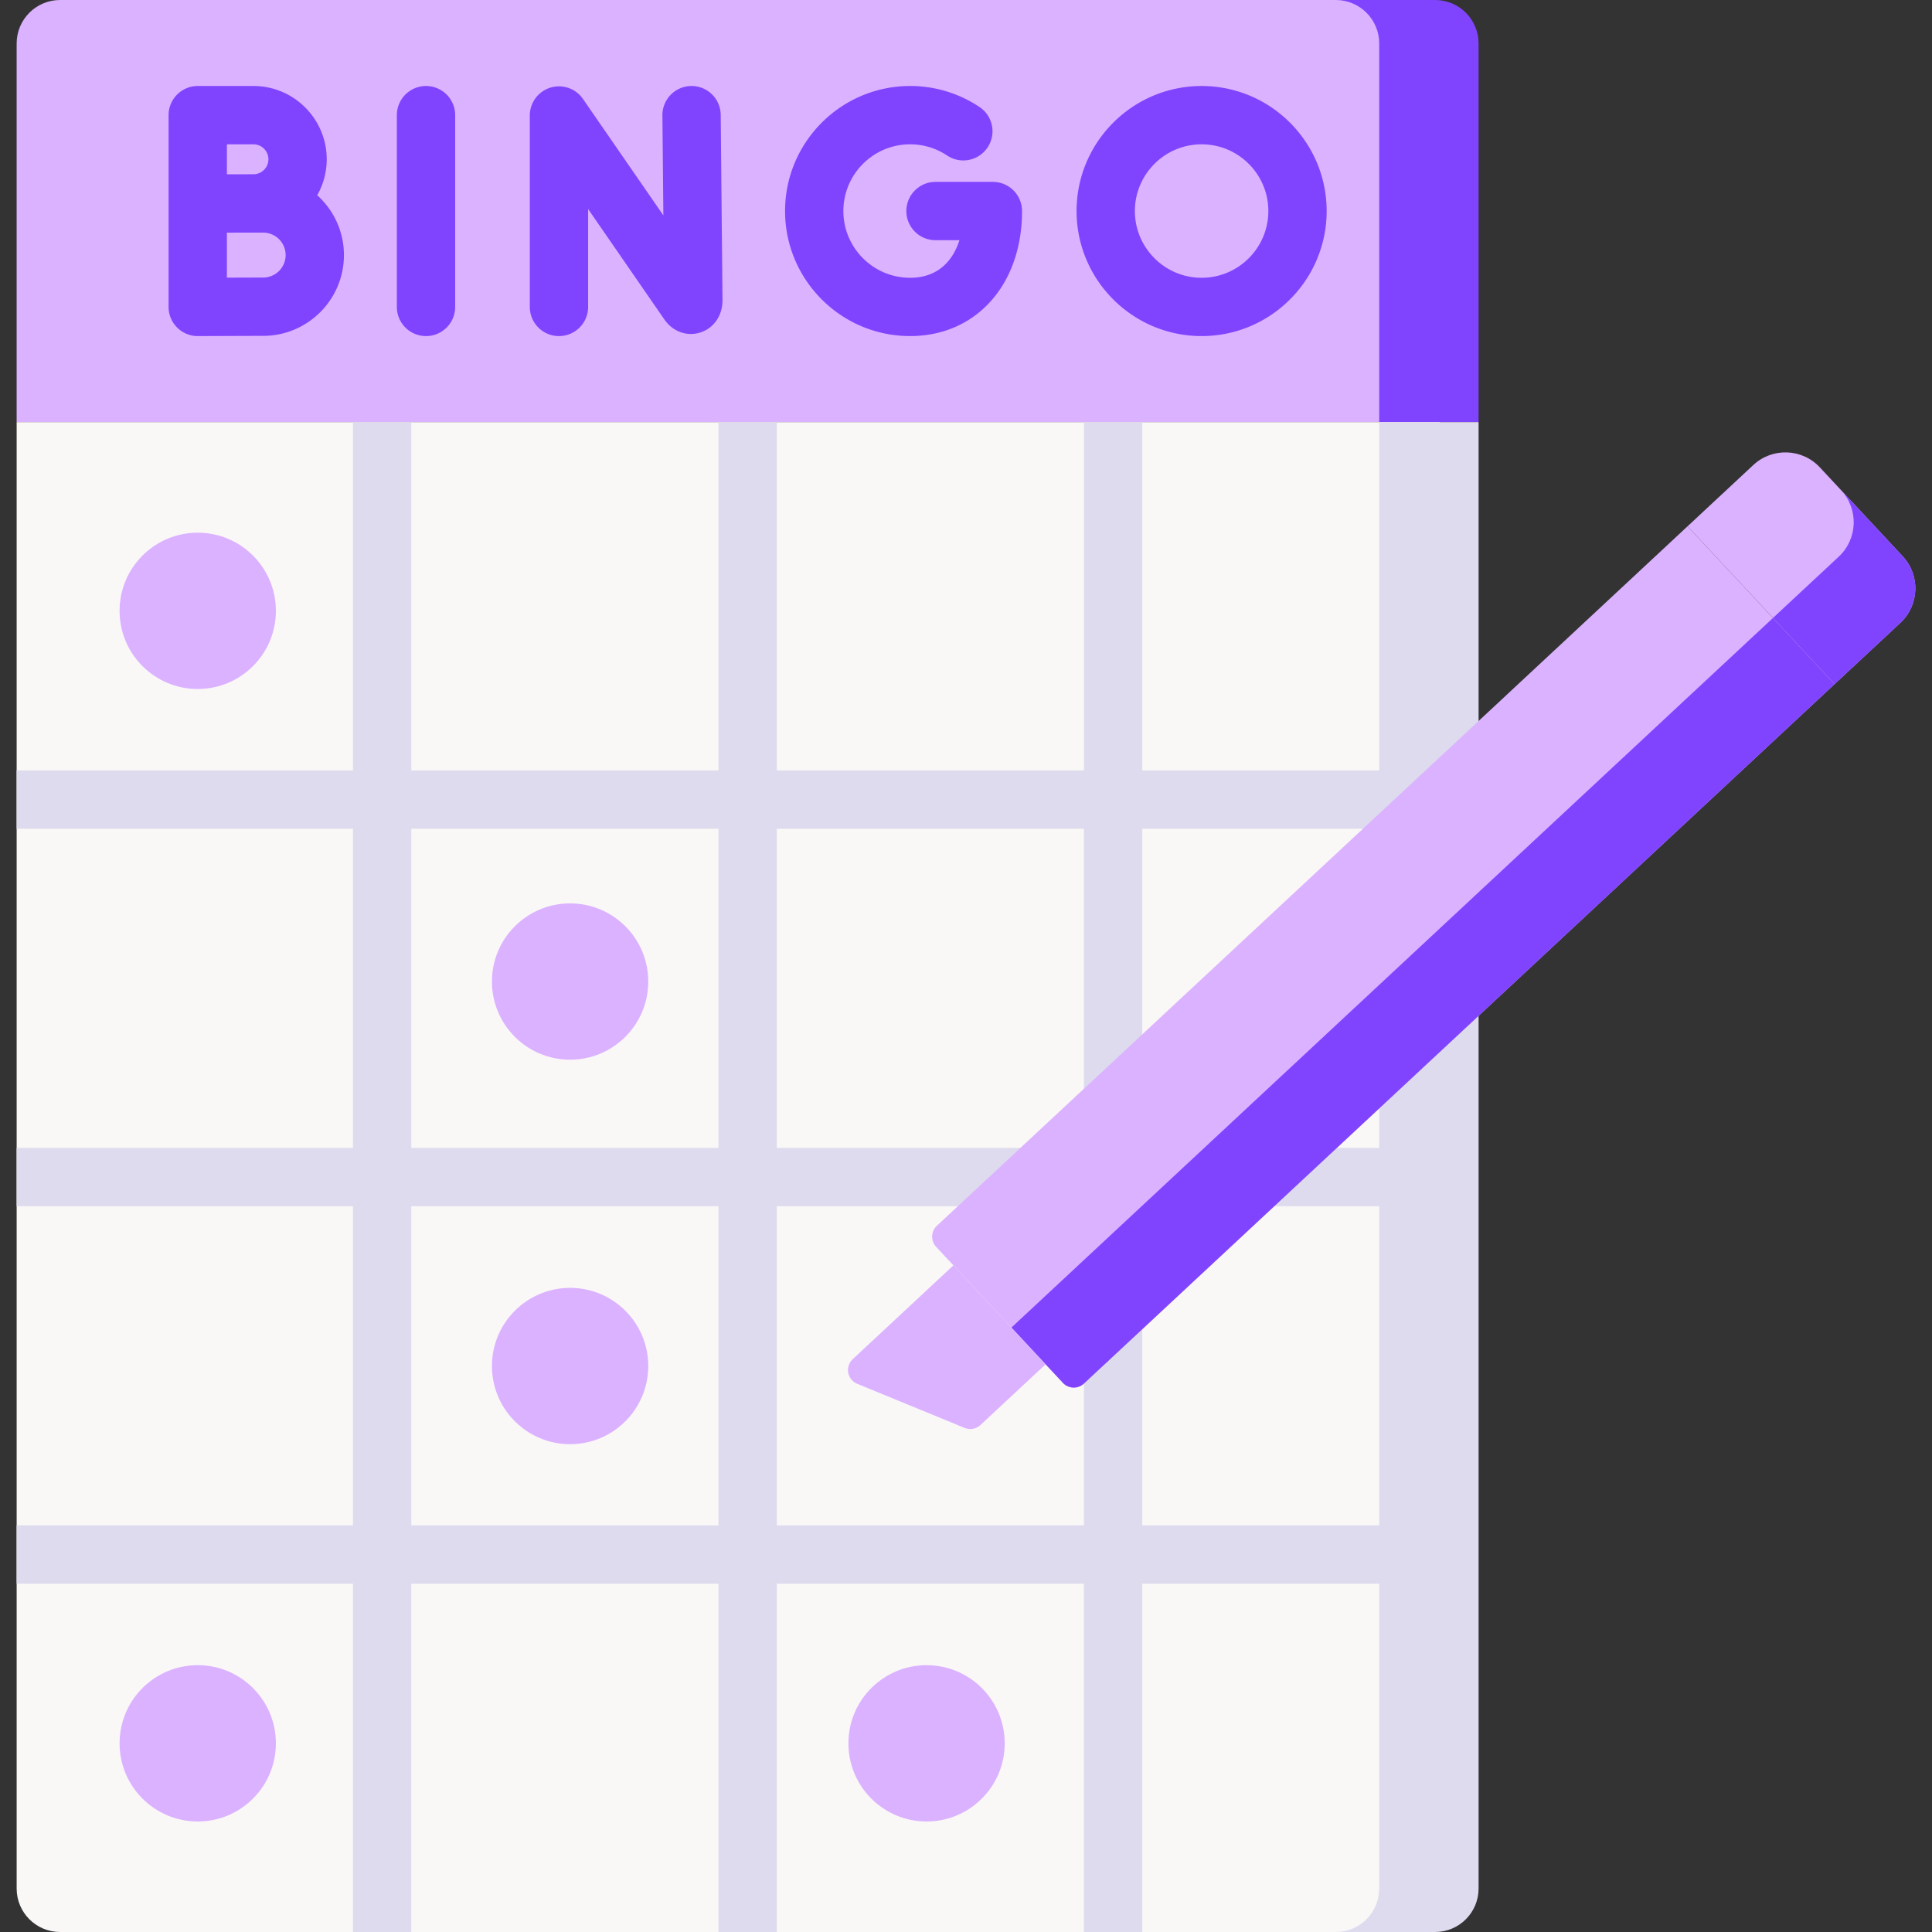 <svg width="288" height="288" xmlns="http://www.w3.org/2000/svg" xmlns:xlink="http://www.w3.org/1999/xlink" xmlns:svgjs="http://svgjs.com/svgjs"><rect width="100%" height="100%" fill="#333333" stroke="none"/><svg xmlns="http://www.w3.org/2000/svg" viewBox="0 0 512 512" width="288" height="288"><path fill="#dbb2ff" d="M381.538 111.858H4.413V11.519C4.413 5.157 9.57 0 15.932 0h354.087c6.362 0 11.519 5.157 11.519 11.519z" class="colorfe646f svgShape"/><path fill="#8044ff" d="M391.84 11.519C391.84 5.157 386.683 0 380.321 0h-26.334c6.362 0 11.519 5.157 11.519 11.519v100.34h26.334z" class="colorfd4755 svgShape"/><path fill="#faf7f7" d="M381.538 111.858H4.413v388.623C4.413 506.843 9.57 512 15.932 512h354.087c6.362 0 11.519-5.157 11.519-11.519z" class="colorfaf7f7 svgShape"/><g fill="#faf7f7" class="colorfaf7f7 svgShape"><path d="M183.271 22.791l-.076.001a7.727 7.727 0 00-7.652 7.801l.257 26.489-21.311-30.86a7.726 7.726 0 00-14.085 4.391V81.34a7.727 7.727 0 0015.454 0V55.398l20.217 29.276c2.217 3.202 5.934 4.557 9.473 3.452 3.599-1.124 5.924-4.46 5.924-8.572l-.475-49.111a7.73 7.73 0 00-7.726-7.652zm-70.373 0a7.726 7.726 0 00-7.727 7.727V81.34a7.727 7.727 0 0015.454 0V30.518a7.728 7.728 0 00-7.727-7.727zM84.069 51.74a19.282 19.282 0 002.517-9.528c0-10.709-8.713-19.421-19.421-19.421H52.402a7.726 7.726 0 00-7.727 7.727V81.34a7.73 7.73 0 007.727 7.727h.034c.002 0 13.568-.06 17.306-.06 11.803 0 21.406-9.603 21.406-21.407.001-6.291-2.744-11.94-7.079-15.86zM67.164 38.244c2.188 0 3.968 1.78 3.968 3.968s-1.78 3.967-3.968 3.967l-7.035.014v-7.949zm2.579 35.309c-1.8 0-5.867.014-9.614.028V61.653l9.614-.006a5.96 5.96 0 015.953 5.953 5.96 5.96 0 01-5.953 5.953zm201.109-17.624a7.727 7.727 0 00-7.727-7.727h-15.204c-4.268 0-7.727 3.459-7.727 7.727s3.459 7.727 7.727 7.727h6.344c-1.78 5.554-5.802 9.958-13.077 9.958-9.752 0-17.685-7.933-17.685-17.685s7.933-17.685 17.685-17.685c3.544 0 6.962 1.043 9.882 3.016a7.728 7.728 0 008.652-12.805 32.981 32.981 0 00-18.534-5.665c-18.272 0-33.138 14.866-33.138 33.138s14.866 33.138 33.138 33.138c17.467.001 29.664-13.626 29.664-33.137zm47.588-33.138c-18.272 0-33.138 14.866-33.138 33.138s14.866 33.138 33.138 33.138 33.138-14.866 33.138-33.138-14.866-33.138-33.138-33.138zm0 50.823c-9.752 0-17.685-7.933-17.685-17.685s7.933-17.685 17.685-17.685 17.685 7.933 17.685 17.685-7.933 17.685-17.685 17.685z" fill="#8044ff" class="color000 svgShape"/></g><path fill="#dedbee" d="M365.506 111.858v92.314H302.71v-92.314h-15.453v92.314h-81.404v-92.314H190.4v92.314h-81.403v-92.314H93.544v92.314H4.413v15.453h89.13v84.587H4.413v15.453h89.13v84.587H4.413v15.453h89.13V512h15.453v-92.294H190.4V512h15.453v-92.294h81.404V512h15.453v-92.294h62.796v80.776c0 6.362-5.157 11.519-11.519 11.519h26.334c6.362 0 11.519-5.157 11.519-11.519V111.858zM190.4 404.252h-81.403v-84.587H190.4zm0-100.04h-81.403v-84.587H190.4zm96.856 100.04h-81.404v-84.587h81.404zm0-100.04h-81.404v-84.587h81.404zm15.454-84.587h62.796v84.587H302.71zm0 184.627v-84.587h62.796v84.587z" class="colordedbee svgShape"/><circle cx="52.4" cy="161.88" r="20.71" fill="#dbb2ff" class="colorfe646f svgShape"/><circle cx="151.08" cy="260.12" r="20.71" fill="#dbb2ff" class="colorfe646f svgShape"/><circle cx="151.08" cy="362.01" r="20.71" fill="#dbb2ff" class="colorfe646f svgShape"/><circle cx="245.55" cy="462" r="20.71" fill="#dbb2ff" class="colorfe646f svgShape"/><circle cx="52.4" cy="462" r="20.71" fill="#dbb2ff" class="colorfe646f svgShape"/><path fill="#dbb2ff" d="M287.249 366.665a3.943 3.943 0 01-5.573-.197l-33.593-36.052a3.943 3.943 0 01.197-5.573l198.941-185.372 38.969 41.821z" class="colorffa8b1 svgShape"/><path fill="#8044ff" d="M469.856 163.764L268.03 351.824l13.646 14.644a3.944 3.944 0 005.573.197L486.19 181.294z" class="colorff8b99 svgShape"/><path fill="#dbb2ff" d="M503.616 165.057c5.041-4.697 5.32-12.592.623-17.633l-21.959-23.566c-4.697-5.041-12.592-5.32-17.633-.623l-17.426 16.237 38.969 41.821z" class="colorfe646f svgShape"/><path fill="#8044ff" d="M503.616 165.057c5.041-4.697 5.32-12.592.623-17.633l-16.334-17.529c4.697 5.041 4.419 12.936-.623 17.633l-17.426 16.237 16.334 17.529z" class="colorfd4755 svgShape"/><path fill="#dbb2ff" d="M277.096 361.553l-24.433-26.221-26.677 24.858a3.944 3.944 0 001.191 6.533l28.463 11.687a3.943 3.943 0 004.186-.763z" class="colorfe646f svgShape"/></svg></svg>
